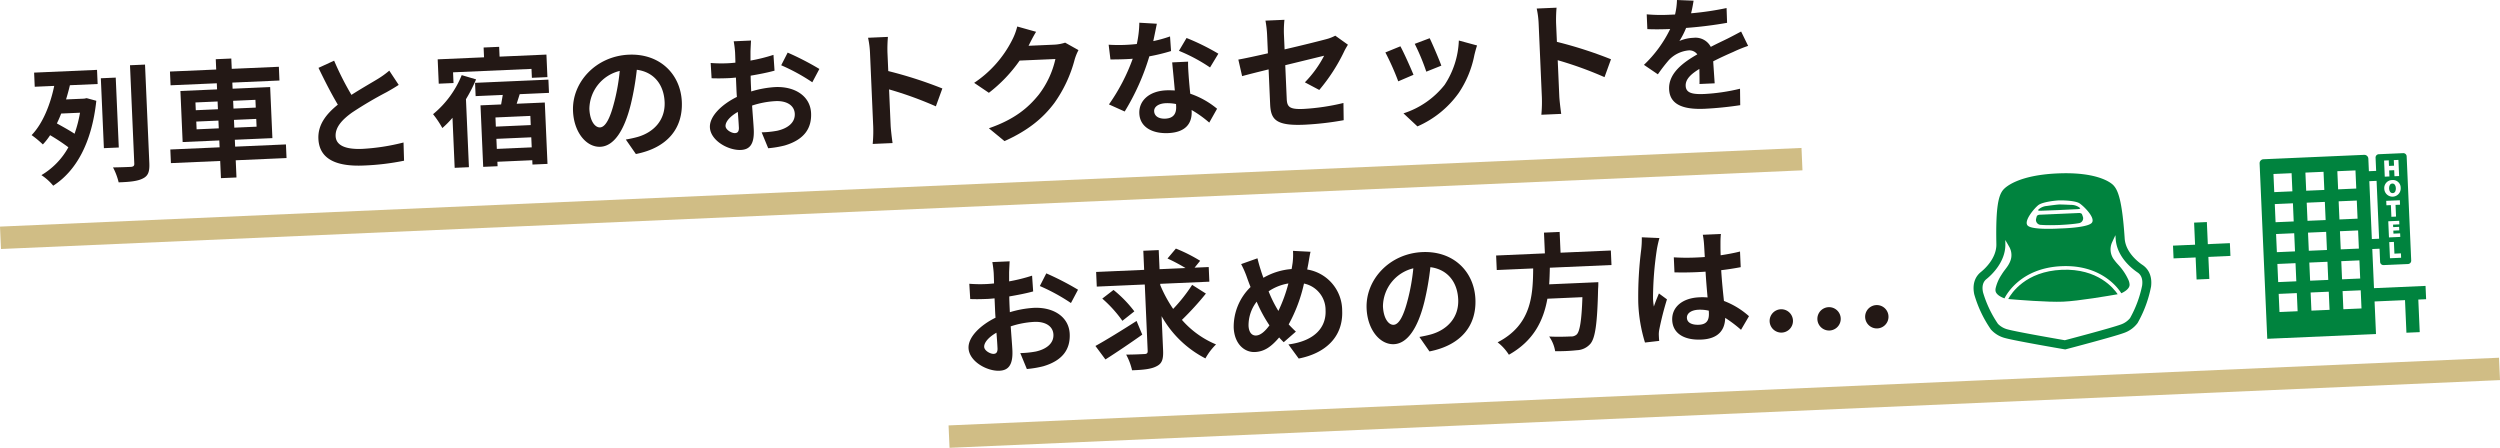 <svg id="グループ_280" data-name="グループ 280" xmlns="http://www.w3.org/2000/svg" xmlns:xlink="http://www.w3.org/1999/xlink" width="648.866" height="116.225" viewBox="0 0 648.866 116.225">
  <defs>
    <clipPath id="clip-path">
      <rect id="長方形_151" data-name="長方形 151" width="648.866" height="116.225" transform="translate(0 0)" fill="none"/>
    </clipPath>
  </defs>
  <g id="グループ_279" data-name="グループ 279" clip-path="url(#clip-path)">
    <path id="パス_754" data-name="パス 754" d="M8.856,18.848l16.327-.713.16,3.669-7.2.314c-.278,1.2-.622,2.444-1,3.686l4.693-.2.657-.129L25,26.157C23.826,37.1,19.74,44.4,13.813,48.2a13.539,13.539,0,0,0-3.066-2.747,18.986,18.986,0,0,0,7-7.226,50.234,50.234,0,0,0-4.74-3.138,16.628,16.628,0,0,1-1.882,2.4,26.142,26.142,0,0,0-2.92-2.422c3.041-3.147,4.937-8.262,5.866-12.774l-5.057.221Zm7.02,10.621c-.326.875-.718,1.753-1.113,2.566,1.494.828,3.325,1.84,4.587,2.679a33.06,33.06,0,0,0,1.417-5.459ZM30.83,38.285l-3.867.169-.792-18.143,3.867-.169Zm6.81-21.521,1.117,25.58c.1,2.214-.319,3.292-1.617,3.944-1.326.721-3.369.943-6.345,1.039a16.559,16.559,0,0,0-1.461-3.876c1.986-.021,4.035-.111,4.663-.138.627-.061.882-.27.858-.832L33.74,16.934Z" fill="#231815"/>
    <path id="パス_755" data-name="パス 755" d="M74.369,41.021,61.183,41.6l.195,4.462-4.032.176-.195-4.462-12.79.559-.155-3.537L57,38.236l-.078-1.784-9.517.416-.579-13.253L56.34,23.2l-.069-1.586-12,.524-.157-3.57,12-.523L56,15.367l4.032-.176.117,2.677,12.228-.534L72.53,20.9,60.3,21.437l.069,1.586,9.749-.426L70.7,35.85l-9.75.426.079,1.784,13.186-.576ZM50.815,28.606l5.75-.251-.088-2.016-5.75.251Zm5.966,4.706L56.694,31.3l-5.751.251.087,2.015Zm3.728-7.149L60.6,28.18l5.784-.253-.088-2.017Zm6,4.7-5.783.253.088,2.016,5.783-.253Z" fill="#231815"/>
    <path id="パス_756" data-name="パス 756" d="M103.482,22.035c-.966.638-2,1.246-3.162,1.893a100.467,100.467,0,0,0-8.91,5.257c-2.664,1.9-4.4,3.868-4.3,6.148.1,2.347,2.437,3.5,6.966,3.305a54.782,54.782,0,0,0,10.656-1.657l.14,4.728A63.94,63.94,0,0,1,94.4,42.961c-6.512.284-11.515-1.318-11.761-6.937-.158-3.635,2.006-6.411,5.044-8.862-1.642-2.742-3.381-6.144-5.019-9.549l4.057-1.866a76.929,76.929,0,0,0,4.494,8.877c2.609-1.67,5.388-3.249,6.9-4.175a22.858,22.858,0,0,0,2.921-2.115Z" fill="#231815"/>
    <path id="パス_757" data-name="パス 757" d="M123.56,20.6a38.4,38.4,0,0,1-2.622,5.147l.77,17.648-3.7.163-.566-12.99a24.548,24.548,0,0,1-2.633,2.666,25.27,25.27,0,0,0-2.409-3.6A25.4,25.4,0,0,0,119.836,19.5Zm-5.853.95-3.833.168L113.6,15.4l12.03-.525-.111-2.544,4.032-.176.111,2.544,12.162-.531.255,5.849-4.032.176-.1-2.312-20.358.888Zm17.18,2.892-.786,2.485,7.3-.319.7,15.931-3.9.17-.049-1.124-9.056.4.051,1.158-3.735.163-.7-15.964,5.354-.234c.13-.8.292-1.635.422-2.468l-7.04.307L123.3,21.5l19.037-.831.15,3.436Zm2.763,5.642-9.056.4.1,2.38,9.057-.4Zm.356,8.163-.114-2.61-9.056.4.114,2.611Z" fill="#231815"/>
    <path id="パス_758" data-name="パス 758" d="M162.429,36.217c1.248-.221,2.167-.426,3.017-.662,4.154-1.175,7.262-4.324,7.054-9.082-.2-4.529-2.791-7.793-7.219-8.362a71.328,71.328,0,0,1-1.562,8.977c-1.662,6.694-4.328,10.85-7.9,11.007-3.6.157-6.851-3.708-7.092-9.227-.329-7.536,5.965-14.3,14.459-14.673,8.1-.353,13.466,5.075,13.779,12.214.3,6.874-3.717,11.951-11.925,13.567Zm-2.978-9.8a52.527,52.527,0,0,0,1.4-8.009,10.275,10.275,0,0,0-7.881,9.848c.145,3.306,1.538,4.866,2.761,4.812,1.355-.059,2.587-2.166,3.716-6.651" fill="#231815"/>
    <path id="パス_759" data-name="パス 759" d="M194.971,23.736a26.638,26.638,0,0,1,6.242-1.135c5.025-.219,9.107,2.285,9.3,6.78.168,3.868-1.721,6.864-6.854,8.379a26.6,26.6,0,0,1-4.274.716l-1.7-4.131a24.9,24.9,0,0,0,4.021-.407c2.623-.578,4.679-2.026,4.577-4.4-.1-2.215-2.137-3.417-4.98-3.293A23.309,23.309,0,0,0,195.2,27.4c.18,2.609.388,5.115.437,6.239.178,4.065-1.263,5.188-3.378,5.281-3.206.139-7.853-2.406-8.006-5.876-.125-2.875,3.085-5.962,7.007-7.89-.065-.758-.1-1.518-.132-2.277l-.12-2.744c-.627.06-1.22.119-1.749.142-1.487.065-3.14.1-4.568.034l-.238-3.963a35.626,35.626,0,0,0,4.539.067c.593-.026,1.22-.086,1.88-.149-.017-1.158-.059-2.116-.084-2.677a26.014,26.014,0,0,0-.356-2.867l4.494-.2c-.039.6-.11,2.026-.139,2.855,0,.728,0,1.523,0,2.35a44.79,44.79,0,0,0,5.963-1.485l.278,4.1c-1.832.509-4.065.938-6.2,1.3.009.994.052,1.985.094,2.944Zm-3.2,9.345c-.037-.825-.136-2.313-.276-4.028-1.972,1.113-3.235,2.526-3.184,3.682.044.992,1.6,1.851,2.464,1.813.6-.026,1.045-.343,1-1.467m12.661-19.427a72.392,72.392,0,0,1,8.231,4.243l-1.836,3.458a49.769,49.769,0,0,0-8.073-4.416Z" fill="#231815"/>
    <path id="パス_760" data-name="パス 760" d="M242.9,27.6a95.493,95.493,0,0,0-12.146-4.4l.409,9.353c.042.958.308,3.265.5,4.581l-5.157.225a35.174,35.174,0,0,0,.131-4.608l-.828-18.97A23.069,23.069,0,0,0,225.3,9.8l5.156-.224a36.049,36.049,0,0,0-.122,4.012l.211,4.857a108.373,108.373,0,0,1,14.039,4.519Z" fill="#231815"/>
    <path id="パス_761" data-name="パス 761" d="M279.916,13.007a13.27,13.27,0,0,0-.987,2.428,34.492,34.492,0,0,1-5.269,11.289c-2.972,3.971-6.84,7.153-12.944,9.9l-4.053-3.333c6.687-2.31,10.23-5.347,12.963-8.744a23.514,23.514,0,0,0,4.3-9.229l-9.286.406a37.731,37.731,0,0,1-7.98,8.363l-3.821-2.583a29.111,29.111,0,0,0,9.847-11.092,15.945,15.945,0,0,0,1.336-3.534l4.894,1.376c-.743,1.189-1.5,2.714-1.869,3.458l-.092.17,6.644-.29a10.6,10.6,0,0,0,2.857-.523Z" fill="#231815"/>
    <path id="パス_762" data-name="パス 762" d="M303.941,13.249a48.156,48.156,0,0,1-5.636,1.372,60.449,60.449,0,0,1-6.394,14.319L287.824,27.1a49.965,49.965,0,0,0,6.171-11.859c-.561.058-1.122.083-1.684.108-1.355.058-2.679.083-4.1.079l-.465-3.821a41.964,41.964,0,0,0,4.373.041c.959-.042,1.949-.118,2.937-.228a27.947,27.947,0,0,0,.653-5.524l4.547.263c-.217,1.07-.542,2.741-.927,4.512a34.444,34.444,0,0,0,4.349-1.217ZM308.366,16c-.038,1.392.087,2.744.183,4.2.074.923.208,2.507.379,4.122a21.855,21.855,0,0,1,6.958,3.9l-2.028,3.6a29.337,29.337,0,0,0-4.58-3.277l.012.3c.133,3.041-1.416,5.493-6.076,5.7-4.064.177-7.349-1.5-7.508-5.1-.139-3.206,2.43-5.8,6.991-6,.759-.033,1.523,0,2.22.035-.207-2.441-.5-5.31-.682-7.288Zm-3.129,11a11.552,11.552,0,0,0-2.658-.216c-1.885.082-3.073.929-3.022,2.086.053,1.223,1.113,2,2.9,1.926,2.214-.1,2.885-1.417,2.809-3.169Zm8.823-9.492a43.657,43.657,0,0,0-8.068-4.316l1.973-3.332a58.991,58.991,0,0,1,8.257,4.077Z" fill="#231815"/>
    <path id="パス_763" data-name="パス 763" d="M338.675,21.369a28.694,28.694,0,0,0,5-6.907c-1.016.243-5.438,1.33-10.091,2.46l.383,8.759c.09,2.048.715,2.75,4.318,2.592a56.818,56.818,0,0,0,10.4-1.546l.062,4.468a78.08,78.08,0,0,1-10.213,1.174c-7.536.329-8.7-1.441-8.875-5.341l-.395-9.022c-2.915.722-5.5,1.364-6.876,1.757l-.982-4.3c1.544-.266,4.43-.889,7.676-1.627l-.206-4.727a27.708,27.708,0,0,0-.428-3.755l4.923-.215a27.233,27.233,0,0,0-.131,3.78l.17,3.9c4.786-1.1,9.371-2.263,10.843-2.659a10.7,10.7,0,0,0,2.313-.9l3.28,2.341c-.277.476-.741,1.225-1.013,1.832a46.485,46.485,0,0,1-6.421,9.916Z" fill="#231815"/>
    <path id="パス_764" data-name="パス 764" d="M366.876,19.409l-3.966,1.7a66.773,66.773,0,0,0-3.341-7.5l3.9-1.594c.9,1.648,2.66,5.578,3.4,7.4M383.364,11.8c-.349,1.074-.517,1.778-.687,2.447a26.666,26.666,0,0,1-4.072,9.88,25.831,25.831,0,0,1-10.714,8.679l-3.625-3.384a22.257,22.257,0,0,0,10.672-7.386,22.314,22.314,0,0,0,3.7-11.519Zm-9.274,5.24-3.9,1.561a55.34,55.34,0,0,0-3-7.22l3.876-1.461c.69,1.393,2.5,5.619,3.026,7.12" fill="#231815"/>
    <path id="パス_765" data-name="パス 765" d="M416.446,20.026a95.487,95.487,0,0,0-12.146-4.4l.409,9.353c.042.958.308,3.264.5,4.581l-5.157.225a35.186,35.186,0,0,0,.131-4.609L399.353,6.2a23.057,23.057,0,0,0-.506-3.985L404,1.994a36.031,36.031,0,0,0-.122,4.011l.211,4.858a108.375,108.375,0,0,1,14.039,4.519Z" fill="#231815"/>
    <path id="パス_766" data-name="パス 766" d="M441.1,21.8c.024-.961-.009-2.484-.038-3.905-2.356,1.427-3.621,2.773-3.55,4.393.079,1.818,1.654,2.245,4.86,2.106a50.15,50.15,0,0,0,9.246-1.365l.053,4.27a91.047,91.047,0,0,1-9.231.933c-5.122.223-9.043-.831-9.228-5.062-.181-4.164,3.669-6.98,7.321-9.06a2.56,2.56,0,0,0-2.33-1.025,8.112,8.112,0,0,0-5.025,2.471,42.122,42.122,0,0,0-2.883,3.735l-3.617-2.457a32.088,32.088,0,0,0,6.813-9.305l-.4.017c-1.321.058-3.737.1-5.529.01L427.4,3.72a41.927,41.927,0,0,0,5.766.113l1.586-.069a18.16,18.16,0,0,0,.5-3.764l4.313.176c-.13.8-.313,1.935-.652,3.274a75.826,75.826,0,0,0,9.212-1.363l.134,3.835a106.577,106.577,0,0,1-10.636,1.326,20.007,20.007,0,0,1-1.741,3.387,10.266,10.266,0,0,1,3.673-.822,4.464,4.464,0,0,1,4.474,2.353c1.65-.866,3.014-1.488,4.344-2.143,1.23-.617,2.363-1.228,3.528-1.842l1.819,3.727a34.964,34.964,0,0,0-3.84,1.56c-1.429.625-3.249,1.434-5.224,2.447.113,1.816.283,4.226.382,5.711Z" fill="#231815"/>
    <line id="線_2" data-name="線 2" y1="20.415" x2="467.572" transform="translate(0.127 41.304)" fill="none" stroke="#d0bd85" stroke-miterlimit="10" stroke-width="5.816"/>
    <path id="パス_767" data-name="パス 767" d="M262.1,81.033A26.621,26.621,0,0,1,268.34,79.9c5.024-.218,9.107,2.285,9.3,6.78.169,3.868-1.72,6.864-6.853,8.379a26.62,26.62,0,0,1-4.272.716l-1.7-4.131a24.894,24.894,0,0,0,4.021-.407c2.624-.578,4.68-2.026,4.577-4.4-.1-2.215-2.136-3.417-4.979-3.293a23.317,23.317,0,0,0-6.107,1.16c.179,2.609.388,5.116.437,6.24.178,4.065-1.263,5.187-3.378,5.28-3.206.139-7.853-2.406-8.006-5.876-.125-2.875,3.084-5.962,7.007-7.89-.066-.758-.1-1.518-.132-2.277l-.12-2.744c-.627.06-1.221.12-1.749.142-1.487.065-3.141.105-4.568.034l-.239-3.963a35.847,35.847,0,0,0,4.539.068c.594-.027,1.221-.087,1.881-.15-.018-1.158-.06-2.116-.085-2.677a26.015,26.015,0,0,0-.356-2.867l4.495-.2c-.041.6-.11,2.026-.14,2.855,0,.729,0,1.523,0,2.351a44.913,44.913,0,0,0,5.961-1.485l.279,4.094c-1.832.509-4.065.938-6.2,1.3.009.994.052,1.985.094,2.944Zm-3.2,9.345c-.036-.825-.134-2.312-.276-4.028-1.971,1.114-3.234,2.526-3.183,3.682.043.992,1.6,1.851,2.463,1.813.6-.026,1.045-.343,1-1.467m12.661-19.427a72.309,72.309,0,0,1,8.231,4.243l-1.835,3.458a49.736,49.736,0,0,0-8.074-4.416Z" fill="#231815"/>
    <path id="パス_768" data-name="パス 768" d="M296.467,86.851c-3.179,2.257-6.75,4.664-9.553,6.443l-2.6-3.5c2.684-1.473,6.844-4.039,10.677-6.492Zm16.522-10.656a76.221,76.221,0,0,1-6.225,6.828,23.907,23.907,0,0,0,8.854,6.368,15.763,15.763,0,0,0-2.755,3.631A27.38,27.38,0,0,1,301.49,82.061l.386,8.856c.1,2.315-.28,3.423-1.641,4.112-1.358.756-3.467.98-6.41,1.076a15.933,15.933,0,0,0-1.535-4.072c2.02.01,4.1-.114,4.761-.143.628-.027.852-.235.825-.83l-.752-17.219-12.459.544-.166-3.8,12.459-.544-.215-4.957,4-.174.215,4.957,6.743-.294a45.382,45.382,0,0,0-4.678-2.479l2.172-2.578a40.789,40.789,0,0,1,6.3,3.17l-1.445,1.784,3.668-.16.166,3.8-12.756.556.014.33a33.843,33.843,0,0,0,3.349,6.18,41.469,41.469,0,0,0,4.927-6.242Zm-21.678,7.072a32.3,32.3,0,0,0-5.219-5.766l2.915-2.246a31.321,31.321,0,0,1,5.408,5.558Z" fill="#231815"/>
    <path id="パス_769" data-name="パス 769" d="M339.281,69.947a10.8,10.8,0,0,1,9.075,10.664c.3,6.941-4.483,11.123-11.28,12.447L334.4,89.4c7.177-.942,9.826-4.733,9.647-8.831a7.014,7.014,0,0,0-5.6-6.973,39.9,39.9,0,0,1-3.974,10.6c.625.669,1.248,1.3,1.868,1.873l-3.157,2.753c-.416-.412-.831-.825-1.18-1.24-2.111,2.476-3.88,3.68-6.293,3.785-2.708.119-5.322-2.086-5.507-6.316A14.379,14.379,0,0,1,324.577,74.5c-.334-.847-.669-1.726-.973-2.606a24.188,24.188,0,0,0-1.472-3.347l4.239-1.508c.246,1.048.557,2.126.864,3.073.191.621.421,1.307.682,1.99a17.1,17.1,0,0,1,7.318-2.273c.108-.566.184-1.1.261-1.6a17.664,17.664,0,0,0,.1-3.118l4.547.234c-.226.9-.454,2.5-.616,3.337Zm-9.8,14.5a36.083,36.083,0,0,1-3.317-6.145,9.991,9.991,0,0,0-2.11,6.251c.069,1.585.775,2.581,1.964,2.529,1.157-.05,2.337-1.1,3.463-2.635m-.221-8.831a32.789,32.789,0,0,0,2.54,5.088,39.239,39.239,0,0,0,2.6-7.133,12.757,12.757,0,0,0-5.143,2.045" fill="#231815"/>
    <path id="パス_770" data-name="パス 770" d="M368.4,87.452c1.249-.221,2.168-.427,3.017-.662,4.154-1.176,7.262-4.324,7.055-9.082-.2-4.529-2.791-7.793-7.22-8.363a71.323,71.323,0,0,1-1.561,8.978c-1.662,6.694-4.329,10.85-7.9,11.007-3.6.157-6.85-3.708-7.092-9.227-.329-7.536,5.966-14.3,14.459-14.673,8.1-.353,13.467,5.075,13.779,12.214.3,6.874-3.717,11.95-11.924,13.567Zm-2.977-9.8a52.645,52.645,0,0,0,1.4-8.01,10.274,10.274,0,0,0-7.881,9.848c.145,3.306,1.538,4.866,2.76,4.813,1.356-.059,2.588-2.166,3.717-6.651" fill="#231815"/>
    <path id="パス_771" data-name="パス 771" d="M402.257,69.483c-.037,1.425-.073,2.884-.176,4.312l12.757-.556a15.889,15.889,0,0,1-.058,1.723c-.2,9.015-.735,12.749-1.993,14.26a4.882,4.882,0,0,1-3.5,1.676,45.3,45.3,0,0,1-5.651.247,9.141,9.141,0,0,0-1.558-3.807c2.291.132,4.6.031,5.563-.01a2.134,2.134,0,0,0,1.568-.5c.827-.766,1.3-3.666,1.5-9.7l-9.089.4c-1.012,5.641-3.53,10.916-9.994,14.542A12.593,12.593,0,0,0,388.7,88.85c8.743-4.521,9.174-12.09,9.229-19.178l-9.451.413-.165-3.768,12.658-.553-.235-5.387L404.8,60.2l.235,5.387,13.055-.57.165,3.768Z" fill="#231815"/>
    <path id="パス_772" data-name="パス 772" d="M430.7,61.784a27.874,27.874,0,0,0-.667,2.943,86.713,86.713,0,0,0-1,12.726,15.348,15.348,0,0,0,.224,2.11c.38-1.176.861-2.289,1.31-3.4l2.087,1.532a77.844,77.844,0,0,0-2.006,7.9,6.473,6.473,0,0,0-.1,1.528c.015.33.039.893.093,1.353l-3.691.426a39.648,39.648,0,0,1-1.745-10.387,97.3,97.3,0,0,1,.759-13.708,24.325,24.325,0,0,0,.158-3.218ZM451.875,85.6a33.279,33.279,0,0,0-4.109-3.1c-.062,3.114-1.748,5.441-6.177,5.634-4.495.2-7.421-1.6-7.571-5.034-.146-3.337,2.564-5.74,7.026-5.936a14.782,14.782,0,0,1,2.154.039c-.188-2.01-.39-4.387-.525-6.7-.791.068-1.585.1-2.345.136-1.917.084-3.77.1-5.726.052l-.17-3.9a54.08,54.08,0,0,0,5.729.048c.761-.033,1.555-.067,2.313-.134-.1-1.619-.161-2.94-.224-3.634a18.573,18.573,0,0,0-.293-2.137l4.694-.205a20.569,20.569,0,0,0-.107,2.123c0,.728-.013,1.954.05,3.408,1.776-.277,3.485-.582,5.023-.981l.178,4.065c-1.576.3-3.286.574-5.065.784.2,3.17.483,5.774.713,7.983a20.794,20.794,0,0,1,6.5,3.955Zm-8.362-4.966a10.253,10.253,0,0,0-2.66-.248c-1.851.081-3.073.9-3.02,2.119.058,1.321,1.406,1.859,3.124,1.784,2.016-.088,2.664-1.176,2.579-3.093Z" fill="#231815"/>
    <path id="パス_773" data-name="パス 773" d="M459.3,83.283a3.03,3.03,0,1,1,3.146,3.042,3.04,3.04,0,0,1-3.146-3.042" fill="#231815"/>
    <path id="パス_774" data-name="パス 774" d="M471.694,82.742a3.031,3.031,0,1,1,3.146,3.042,3.041,3.041,0,0,1-3.146-3.042" fill="#231815"/>
    <path id="パス_775" data-name="パス 775" d="M484.091,82.2a3.031,3.031,0,1,1,3.146,3.042,3.041,3.041,0,0,1-3.146-3.042" fill="#231815"/>
    <line id="線_3" data-name="線 3" y1="17.57" x2="402.417" transform="translate(246.323 95.75)" fill="none" stroke="#d0bd85" stroke-miterlimit="10" stroke-width="5.816"/>
    <path id="パス_776" data-name="パス 776" d="M535.126,70.026c-9.372.409-13.063,6.045-13.9,7.585,2.3.2,10.274.86,14.26.686s11.868-1.525,14.146-1.927c-.967-1.46-5.135-6.753-14.507-6.344" fill="#00833e"/>
    <path id="パス_777" data-name="パス 777" d="M556.11,68.783c-1-.667-4.276-3.117-4.636-6.658-.01-.094-.023-.3-.043-.587-.651-9.465-1.673-12.264-3.008-13.554-.595-.576-4.086-3.424-14.389-2.974S520.5,48.6,519.957,49.228c-1.214,1.4-1.988,4.273-1.814,13.751.005.295.01.5.008.6-.049,3.559-3.1,6.287-4.039,7.038s-2.388,2.49-1.7,5.782a31.191,31.191,0,0,0,4.313,9.107,7.38,7.38,0,0,0,3.762,2.254c2.672.729,14.536,2.762,15.04,2.848l.5.085.489-.128c.495-.13,12.137-3.189,14.67-4.125a7.457,7.457,0,0,0,3.618-2.6,31.24,31.24,0,0,0,3.5-9.477c.4-3.311-1.206-4.919-2.2-5.583M529.176,53.142c1.247-.793,4.481-1.1,5.164-1.128s3.93-.008,5.242.673c.915.476,4.528,3.9,3.3,5.189s-8.226,1.425-8.226,1.425-6.987.469-8.32-.7,1.968-4.9,2.838-5.456m26.808,20.979a29.194,29.194,0,0,1-3.135,8.439,5.334,5.334,0,0,1-2.405,1.664c-2.523.93-14.52,4.079-14.52,4.079S523.7,86.212,521.1,85.5a5.334,5.334,0,0,1-2.541-1.448,29.2,29.2,0,0,1-3.859-8.134c-.1-.488-.53-2.356.874-3.483s4.849-4.4,4.912-8.829c0-.165-.009-.64-.02-1.314.305.51.633,1.072.976,1.683a4.316,4.316,0,0,1,.574,2.859c-.022.142-.052.281-.087.417a5.01,5.01,0,0,1-.277.781,7.13,7.13,0,0,1-.576,1.035c-.28.422-.573.794-.816,1.112s-.518.72-.794,1.165a10.614,10.614,0,0,0-1.521,3.533,2.38,2.38,0,0,0-.018.572c.113,1.078,1.645,1.745,2.328,1.991.612-1.229,4.406-7.9,14.826-8.353s14.782,5.858,15.5,7.029c.658-.3,2.127-1.1,2.146-2.186a3.317,3.317,0,0,0-.273-1.211,14.647,14.647,0,0,0-2.511-3.836c-.135-.148-.283-.308-.438-.481a11.035,11.035,0,0,1-.705-.863,4.425,4.425,0,0,1-.575-4.733c.289-.639.566-1.227.826-1.762.048.672.077,1.146.094,1.311q.042.406.119.795c.779,3.971,4.14,6.632,5.545,7.572,1.5,1,1.232,2.9,1.173,3.394" fill="#00833e"/>
    <path id="パス_778" data-name="パス 778" d="M529.668,54.7l4.781-.185,4.779-.232s.849-.037.641-.292a3.6,3.6,0,0,0-2.325-.811c-1.279-.064-2.668-.123-3.158-.1s-1.869.2-3.137.377A3.6,3.6,0,0,0,529,54.465c-.184.272.665.235.665.235" fill="#00833e"/>
    <path id="パス_779" data-name="パス 779" d="M529.729,58.364c1.839.159,4.888.025,4.888.025s3.05-.133,4.868-.451a1.3,1.3,0,0,0,1.178-1.484,6.7,6.7,0,0,0-.335-.941,1.147,1.147,0,0,0-.861-.221l-4.975.217-4.976.217a1.142,1.142,0,0,0-.838.3,6.639,6.639,0,0,0-.252.966,1.3,1.3,0,0,0,1.3,1.376" fill="#00833e"/>
    <path id="パス_780" data-name="パス 780" d="M621.016,50.127c.647-.028.848-.689.822-1.3-.025-.566-.282-1.218-.924-1.19s-.86.709-.835,1.282.285,1.233.937,1.2" fill="#00833e"/>
    <path id="パス_781" data-name="パス 781" d="M616.16,74.791l-.443-10.158,1.884-.082.15,3.426a.867.867,0,0,0,.9.826l6.344-.277a.867.867,0,0,0,.825-.9l-1.181-27.052a.867.867,0,0,0-.9-.825l-6.343.277a.867.867,0,0,0-.826.9l.15,3.426-1.884.082-.142-3.254a1.04,1.04,0,0,0-1.081-.99l-26.15,1.142a1.04,1.04,0,0,0-.991,1.081l1.988,45.521L616.68,86.7l-.369-8.457,7.9-.345.369,8.458,3.452-.151-.369-8.458,2.028-.088-.151-3.453ZM623.2,66.9l-2.895.127-.183-4.19,1.206-.053.134,3.049,1.688-.074Zm-.214-5.409-2.939.129-.182-4.19,2.84-.124.04.925-1.634.071.028.644,1.542-.067.04.91-1.542.067.034.786,1.732-.076Zm-.067-8.36-1.167.051.133,3.034-1.207.053-.132-3.034-1.161.05-.05-1.156,3.534-.154Zm-4.137-11.466,1.207-.053.063,1.449,1.312-.058-.063-1.448L622.5,41.5l.183,4.19-1.207.053-.068-1.57-1.312.057.069,1.57-1.207.053ZM620.9,46.73a1.994,1.994,0,0,1,2.188,2.016,2.132,2.132,0,1,1-4.256.246A2.073,2.073,0,0,1,620.9,46.73m-5.951.294,1.884-.083.656,15.021-1.884.082ZM596.338,80.78l-4.707.206-.206-4.708,4.708-.205ZM596,73.013l-4.707.205-.206-4.707,4.708-.206Zm-.339-7.768-4.708.206-.205-4.709,4.707-.205Zm-.339-7.768-4.708.2-.2-4.707,4.707-.206Zm-.341-7.816-4.708.205-.206-4.707,4.708-.206Zm9.646,30.757-4.707.206-.206-4.708,4.708-.205Zm-.339-7.767-4.707.205-.206-4.707,4.708-.206Zm-.339-7.768-4.707.206-.206-4.708,4.708-.206Zm-.339-7.768-4.708.2-.205-4.707,4.707-.206Zm-.341-7.816-4.708.205-.205-4.707,4.707-.206Zm9.647,30.757-4.708.206-.2-4.708,4.707-.205Zm-.339-7.767-4.708.206-.2-4.708,4.707-.206Zm-.34-7.767-4.707.2-.206-4.708,4.708-.206Zm-.339-7.769-4.707.206-.206-4.708,4.708-.2Zm-.341-7.816-4.707.206-.206-4.708,4.707-.205Z" fill="#00833e"/>
    <rect id="長方形_149" data-name="長方形 149" width="14.776" height="3.312" transform="translate(563.996 63.755) rotate(-2.498)" fill="#00833e"/>
    <rect id="長方形_150" data-name="長方形 150" width="3.312" height="14.776" transform="translate(569.472 57.779) rotate(-2.498)" fill="#00833e"/>
  </g>
</svg>

